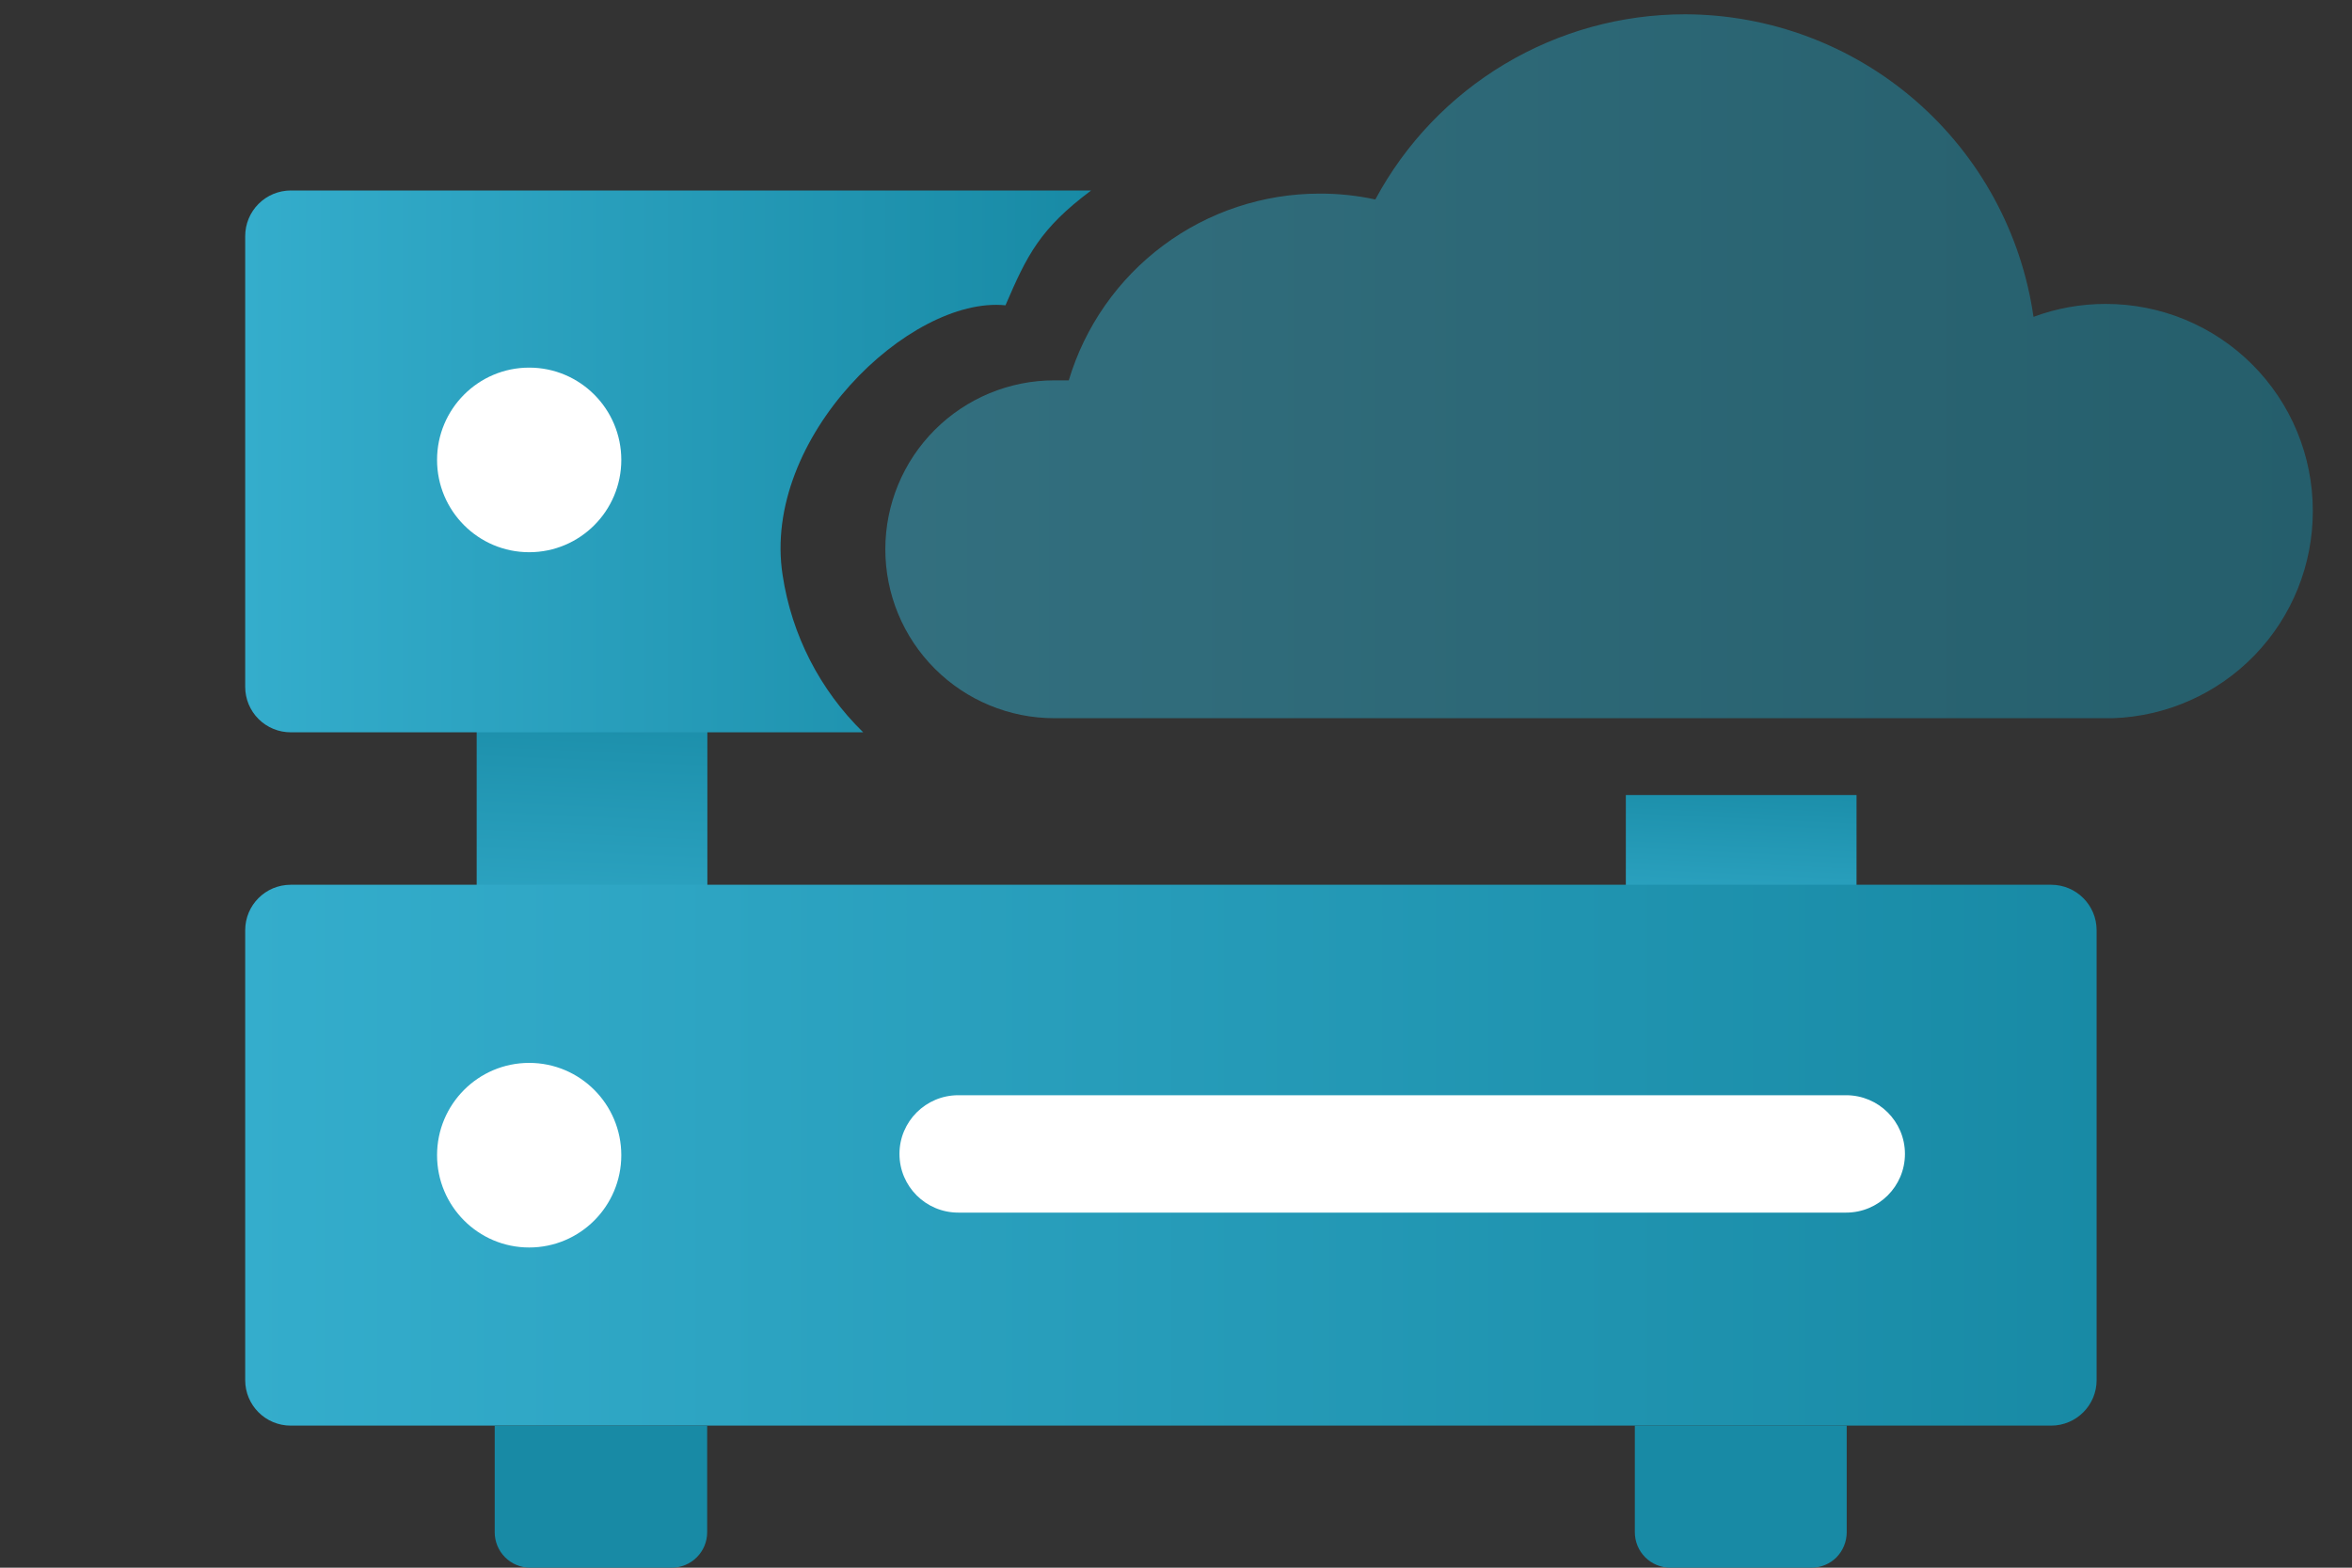 <svg width="120" height="80" viewBox="0 0 120 80" fill="none" xmlns="http://www.w3.org/2000/svg">
<rect x="0" y="0" width="120" height="80" fill="#333333" stroke="none"/>
<path d="M24.32 46.09H36.09V36.66H24.32V46.09Z" fill="url(#paint0_linear_5695_72035)"/>
<path d="M82.951 46.09H94.721V40.57H82.951V46.09Z" fill="url(#paint1_linear_5695_72035)"/>
<path d="M39.93 29.35C38.84 22.35 46.41 15.09 51.3 15.58C52.4 13.02 53.06 11.67 55.67 9.72H14.84C14.222 9.72 13.629 9.966 13.192 10.403C12.755 10.839 12.51 11.432 12.51 12.05V35.05C12.51 35.356 12.57 35.658 12.687 35.94C12.805 36.222 12.976 36.479 13.193 36.694C13.409 36.91 13.666 37.08 13.949 37.196C14.231 37.312 14.534 37.372 14.84 37.37H44.04C41.833 35.216 40.39 32.4 39.93 29.35Z" fill="url(#paint2_linear_5695_72035)"/>
<path d="M26.999 28.18C29.595 28.18 31.699 26.071 31.699 23.47C31.699 20.869 29.595 18.76 26.999 18.76C24.403 18.76 22.299 20.869 22.299 23.47C22.299 26.071 24.403 28.18 26.999 28.18Z" fill="white"/>
<path d="M104.65 45.15H14.83C13.549 45.15 12.51 46.189 12.51 47.47V70.43C12.51 71.711 13.549 72.75 14.83 72.75H104.65C105.931 72.75 106.97 71.711 106.97 70.43V47.47C106.97 46.189 105.931 45.15 104.65 45.15Z" fill="url(#paint3_linear_5695_72035)"/>
<path d="M26.999 63.66C29.595 63.66 31.699 61.551 31.699 58.95C31.699 56.349 29.595 54.24 26.999 54.24C24.403 54.24 22.299 56.349 22.299 58.95C22.299 61.551 24.403 63.66 26.999 63.66Z" fill="white"/>
<path d="M94.191 55.89H48.891C47.234 55.89 45.891 57.231 45.891 58.885C45.891 60.539 47.234 61.88 48.891 61.88H94.191C95.847 61.88 97.191 60.539 97.191 58.885C97.191 57.231 95.847 55.89 94.191 55.89Z" fill="white"/>
<path d="M118 26.06C118 24.674 117.727 23.301 117.196 22.02C116.665 20.74 115.887 19.576 114.906 18.596C113.926 17.617 112.762 16.84 111.48 16.31C110.199 15.781 108.826 15.509 107.44 15.51C106.18 15.507 104.93 15.73 103.75 16.17C103.135 11.892 101.001 7.977 97.739 5.142C94.476 2.307 90.302 0.741 85.98 0.73C82.736 0.728 79.553 1.605 76.769 3.27C73.985 4.934 71.704 7.322 70.17 10.18C69.237 9.978 68.285 9.877 67.33 9.88C64.455 9.88 61.657 10.807 59.351 12.524C57.045 14.241 55.354 16.656 54.53 19.41C54.28 19.41 54.04 19.41 53.79 19.41C51.504 19.41 49.311 20.318 47.695 21.935C46.078 23.551 45.17 25.744 45.17 28.03C45.17 30.316 46.078 32.509 47.695 34.125C49.311 35.742 51.504 36.65 53.79 36.65H107.79C110.535 36.559 113.136 35.402 115.042 33.425C116.948 31.448 118.009 28.806 118 26.06Z" fill="url(#paint4_linear_5695_72035)" fill-opacity="0.5"/>
<path d="M34.27 80H27.05C26.813 80 26.577 79.953 26.357 79.862C26.138 79.772 25.938 79.638 25.77 79.47C25.602 79.302 25.469 79.102 25.378 78.883C25.287 78.663 25.24 78.428 25.24 78.19V72.75H36.08V78.19C36.08 78.428 36.034 78.663 35.943 78.883C35.852 79.102 35.718 79.302 35.55 79.47C35.382 79.638 35.182 79.772 34.963 79.862C34.743 79.953 34.508 80 34.27 80Z" fill="url(#paint5_linear_5695_72035)"/>
<path d="M92.45 80H85.22C84.983 80 84.747 79.953 84.528 79.862C84.308 79.772 84.108 79.638 83.94 79.47C83.772 79.302 83.639 79.102 83.548 78.883C83.457 78.663 83.41 78.428 83.41 78.19V72.75H94.22V78.19C94.22 78.668 94.033 79.127 93.7 79.47C93.368 79.802 92.92 79.992 92.45 80Z" fill="url(#paint6_linear_5695_72035)"/>
<defs>
<linearGradient id="paint0_linear_5695_72035" x1="29.77" y1="50.81" x2="30.53" y2="34.37" gradientUnits="userSpaceOnUse">
<stop stop-color="#34ADCC"/>
<stop offset="1" stop-color="#188AA5"/>
</linearGradient>
<linearGradient id="paint1_linear_5695_72035" x1="88.561" y1="49.06" x2="89.021" y2="39.07" gradientUnits="userSpaceOnUse">
<stop stop-color="#34ADCC"/>
<stop offset="1" stop-color="#188AA5"/>
</linearGradient>
<linearGradient id="paint2_linear_5695_72035" x1="12.51" y1="23.52" x2="55.67" y2="23.52" gradientUnits="userSpaceOnUse">
<stop stop-color="#34ADCC"/>
<stop offset="1" stop-color="#188AA5"/>
</linearGradient>
<linearGradient id="paint3_linear_5695_72035" x1="12.51" y1="58.95" x2="106.97" y2="58.95" gradientUnits="userSpaceOnUse">
<stop stop-color="#34ADCC"/>
<stop offset="1" stop-color="#188AA5"/>
</linearGradient>
<linearGradient id="paint4_linear_5695_72035" x1="45.17" y1="18.67" x2="118" y2="18.67" gradientUnits="userSpaceOnUse">
<stop stop-color="#34ADCC"/>
<stop offset="1" stop-color="#188AA5"/>
</linearGradient>
<linearGradient id="paint5_linear_5695_72035" x1="-724.386" y1="24664.9" x2="-716.606" y2="24411.5" gradientUnits="userSpaceOnUse">
<stop stop-color="#34ADCC"/>
<stop offset="1" stop-color="#188AA5"/>
</linearGradient>
<linearGradient id="paint6_linear_5695_72035" x1="-663.964" y1="24618.5" x2="-656.194" y2="24365.1" gradientUnits="userSpaceOnUse">
<stop stop-color="#34ADCC"/>
<stop offset="1" stop-color="#188AA5"/>
</linearGradient>
</defs>
</svg>
